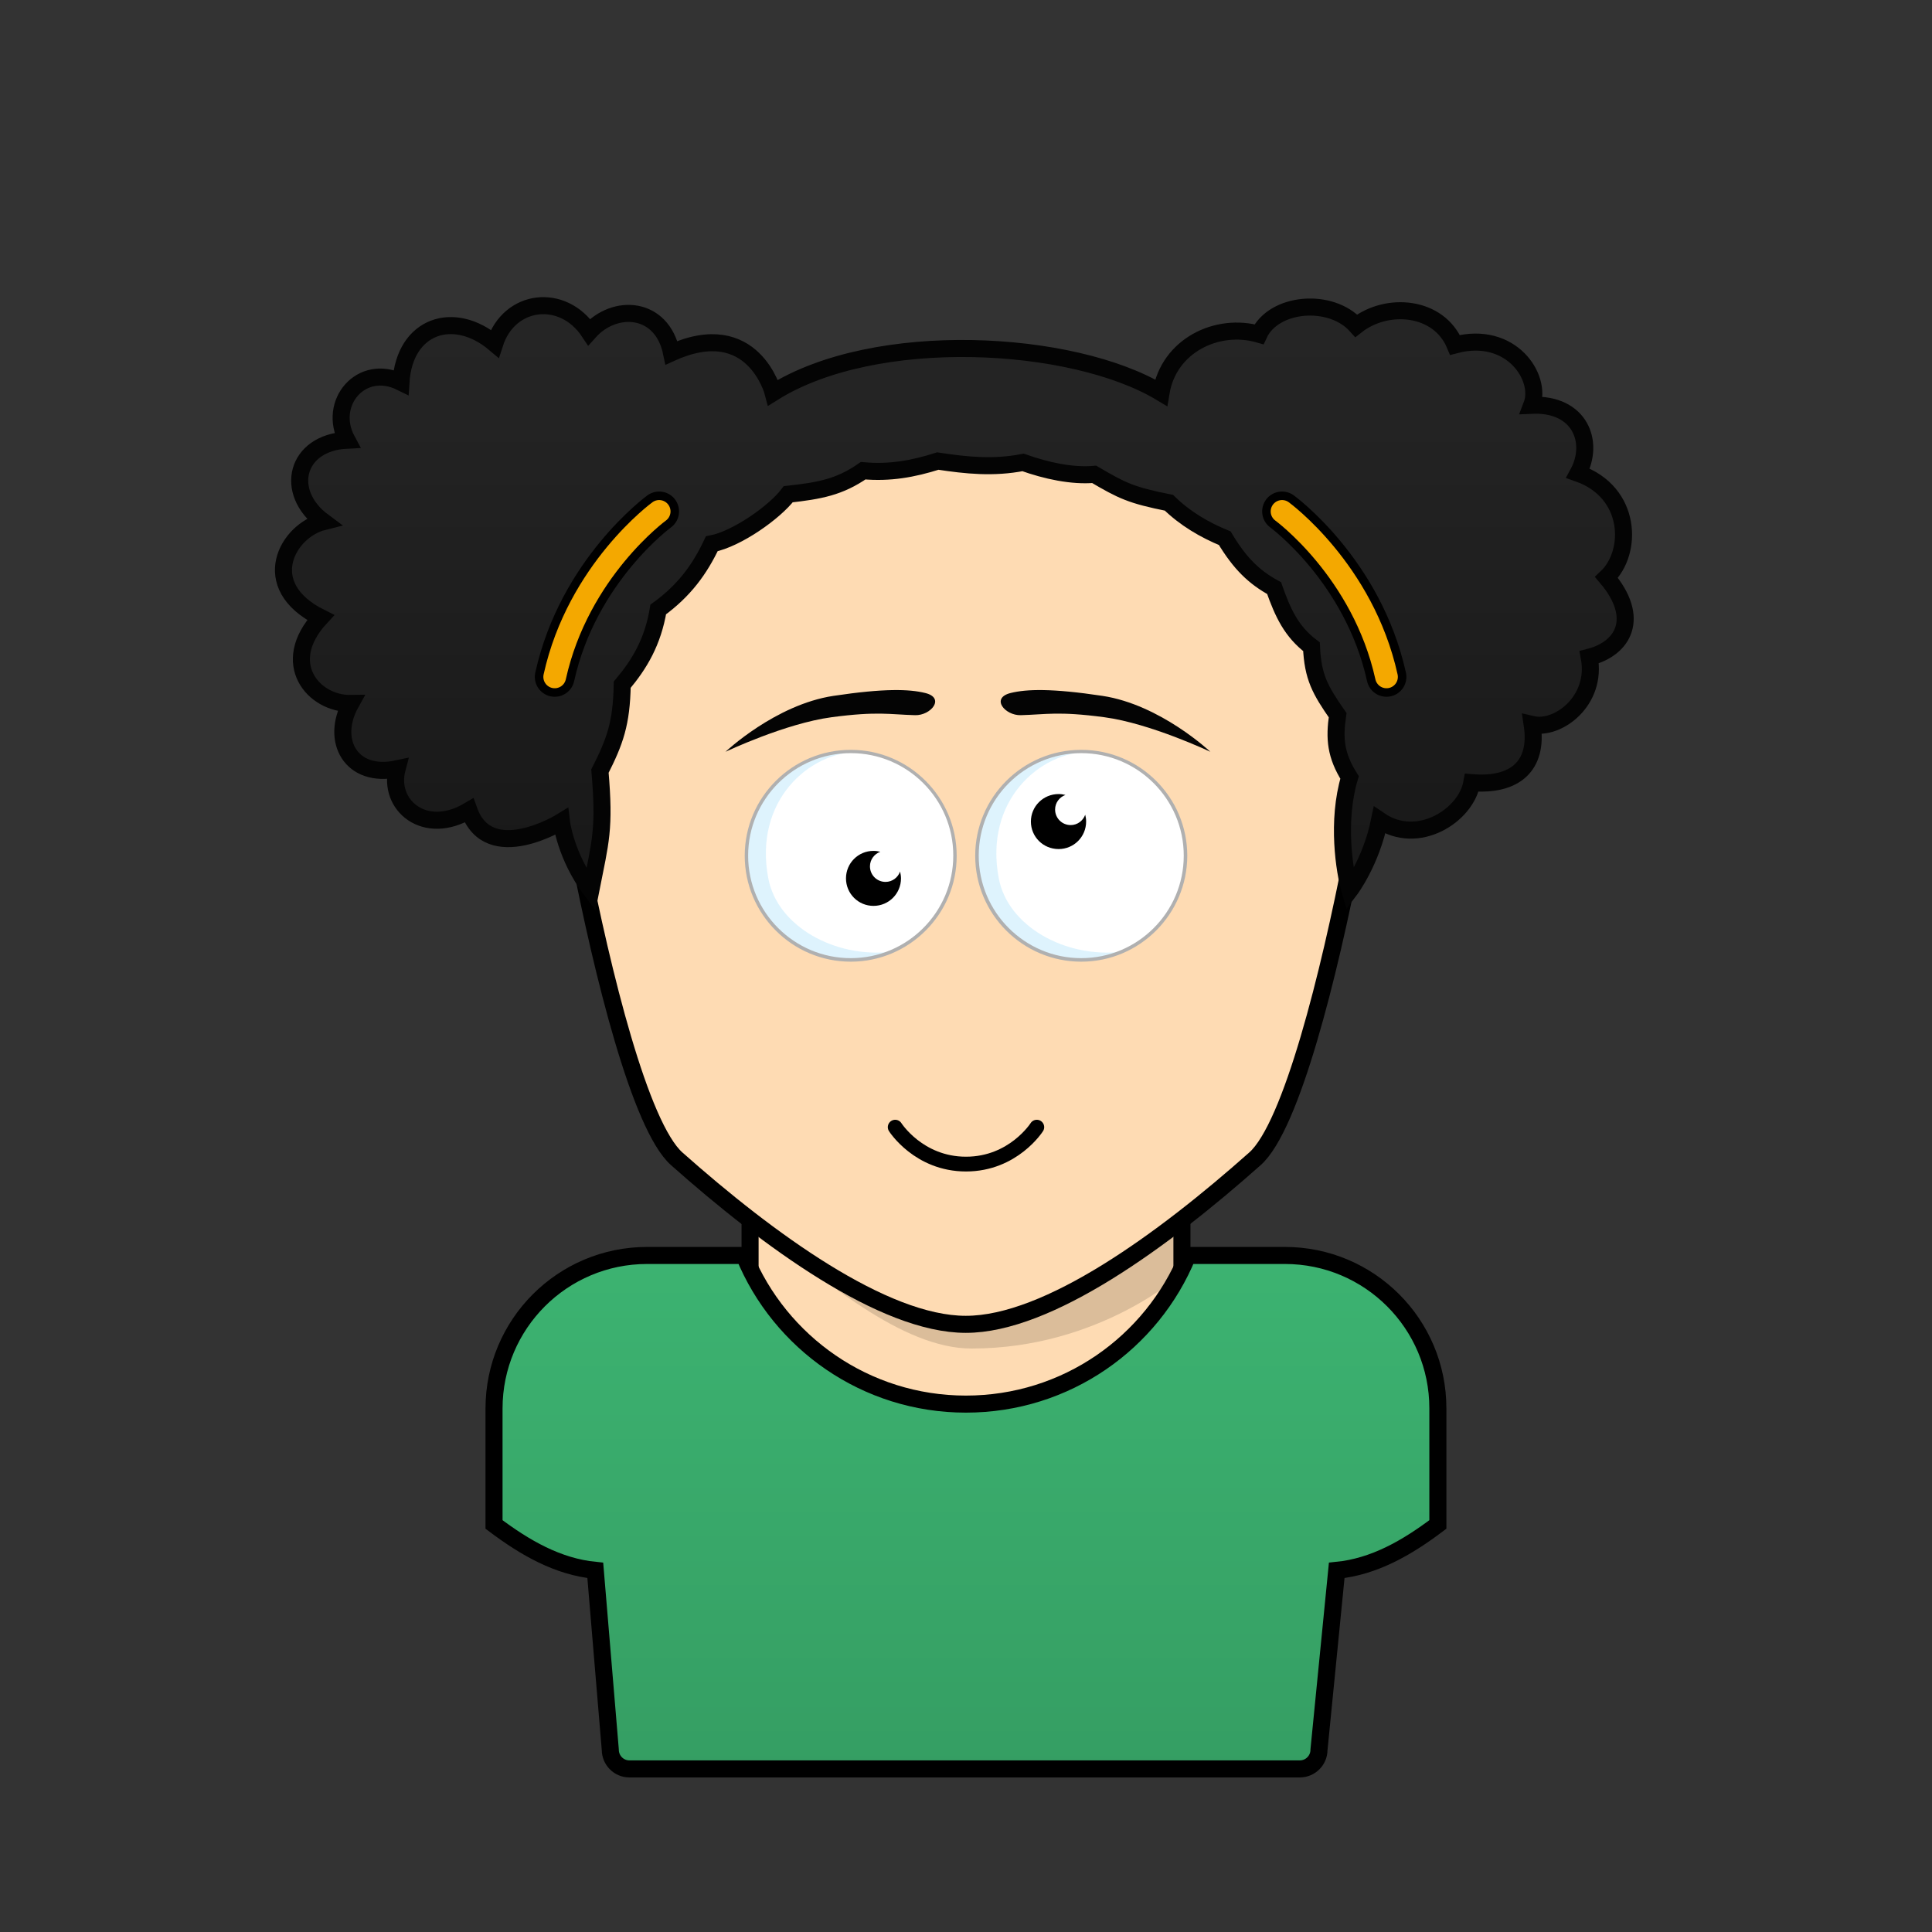 <svg xmlns="http://www.w3.org/2000/svg" viewBox="0 0 170 170"><rect x="0" y="0" width="170" height="170" fill="#333333" stroke="none"/><rect stroke="#000000" stroke-width="1.5" x="66" y="102.56" width="38" height="44" fill="#fedbb3"/><path fill="#000000" opacity="0.14" d="M66,107.44c6.44,5.24,13.4,11.22,19.49,11.22c11.29,0,18.52-6.6,18.52-6.6l0-9.5H66V107.44z"/><path stroke="#000000" stroke-width="1.5" d="M85,34.4c18.39,0,39.63,11.82,34.02,40.71c-2.05,10.56-5.37,24-8.6,26.86c-8.02,7.13-18.19,14.57-25.44,14.56c-7.25,0-17.41-7.44-25.43-14.56c-3.22-2.86-6.54-16.3-8.59-26.86C45.37,46.22,66.61,34.4,85,34.4z" fill="#fedbb3"/><path fill="none" stroke="#000000" stroke-width="1.3" stroke-linecap="round" d="M78.77,99.18c0,0,2.06,3.25,6.23,3.25s6.23-3.25,6.23-3.25"/><path fill="#FFFFFF" d="M74.86,66.12c5.07,0,9.17,4.11,9.17,9.17c0,5.07-4.11,9.17-9.17,9.17c-5.07,0-9.18-4.11-9.18-9.17C65.69,70.22,69.79,66.12,74.86,66.12z"/><path fill="#FFFFFF" d="M95.14,66.11c5.07,0,9.17,4.11,9.17,9.17c0,5.07-4.11,9.17-9.17,9.17c-5.07,0-9.18-4.11-9.18-9.17C85.97,70.22,90.08,66.11,95.14,66.11z"/><path fill="#CDECFC" opacity="0.65" d="M65.68,75.29c0,6.8,7.16,11.02,12.7,8.46c-4.89,0.56-9.98-2.22-10.78-6.48c-1.29-6.83,3.62-11.12,8-11.12C71.94,65.5,65.68,68.71,65.68,75.29z"/><path fill="#CDECFC" opacity="0.65" d="M85.96,75.29c0,6.8,7.16,11.02,12.7,8.46c-4.89,0.56-9.98-2.22-10.78-6.48c-1.29-6.83,3.62-11.12,8-11.12C92.22,65.5,85.96,68.71,85.96,75.29z"/><path fill="#B0B0B0" d="M74.86,84.62c-5.14,0-9.33-4.18-9.33-9.32c0-5.14,4.18-9.32,9.33-9.32c5.14,0,9.32,4.18,9.32,9.32C84.19,80.43,80,84.62,74.86,84.62z M74.86,66.27c-4.98,0-9.03,4.05-9.03,9.02c0,4.98,4.05,9.02,9.03,9.02c4.98,0,9.02-4.05,9.02-9.02C83.89,70.31,79.84,66.27,74.86,66.27z"/><path fill="#B0B0B0" d="M95.14,84.62c-5.14,0-9.33-4.18-9.33-9.32c0-5.14,4.18-9.32,9.33-9.32s9.33,4.18,9.33,9.32C104.46,80.43,100.28,84.62,95.14,84.62z M95.14,66.27c-4.98,0-9.02,4.05-9.02,9.02c0,4.98,4.05,9.02,9.02,9.02c4.98,0,9.02-4.05,9.02-9.02C104.16,70.31,100.11,66.27,95.14,66.27z"/><path fill="#000000" d="M94.21,72.6c-0.76,0-1.37-0.61-1.37-1.37c0-0.59,0.38-1.09,0.91-1.28c-0.19-0.05-0.39-0.08-0.6-0.08c-1.35,0-2.44,1.08-2.44,2.42c0,1.34,1.08,2.42,2.44,2.42c1.34,0,2.42-1.08,2.42-2.42c0-0.21-0.03-0.41-0.08-0.6C95.3,72.22,94.8,72.6,94.21,72.6z"/><path fill="#000000" d="M77.92,77.6c-0.76,0-1.37-0.61-1.37-1.37c0-0.59,0.38-1.09,0.91-1.28c-0.19-0.05-0.39-0.08-0.6-0.08c-1.34,0-2.42,1.08-2.42,2.42c0,1.34,1.08,2.42,2.42,2.42c1.34,0,2.42-1.08,2.42-2.42c0-0.21-0.04-0.41-0.08-0.6C79.01,77.22,78.51,77.6,77.92,77.6z"/><path fill="#040404" d="M106.5,66.15c0,0-5.27-2.5-9.33-3.04c-4.06-0.54-5.1-0.24-7.35-0.18c-1.38,0.04-2.68-1.5-0.9-1.95c1.42-0.35,3.62-0.42,8.08,0.25C102.11,62,106.5,66.15,106.5,66.15z M73.34,61.23c4.47-0.67,6.66-0.6,8.08-0.25c1.78,0.44,0.48,1.99-0.9,1.95c-2.25-0.06-3.29-0.36-7.35,0.18c-4.06,0.54-9.33,3.04-9.33,3.04S68.23,62,73.34,61.23z"/><path stroke="#000000" stroke-width="1.5" fill="url(#ShirtGradient-139f61c7-1-Shirt)" d="M113.06,110.47h-8.55c-3.15,7.68-10.69,13.08-19.52,13.08c-8.81,0-16.36-5.41-19.51-13.08h-8.54c-7.44,0-13.47,6.03-13.47,13.47v10.2c2.74,2.06,5.6,3.71,8.91,4.04l1.32,15.78c0,0.93,0.75,1.69,1.68,1.69h58.99c0.94,0,1.69-0.76,1.69-1.69l1.56-15.78c3.3-0.33,6.17-1.98,8.9-4.04v-10.21C126.53,116.5,120.5,110.47,113.06,110.47z"/><path stroke="#040404" stroke-width="1.5" stroke-miterlimit="50" fill="url(#HairGradient-139f61c7)" d="M141.36,50.81c3.02,3.56,1.5,6.25-1.52,7.02c0.73,3.85-2.77,6.45-5.02,5.92c0.56,3.69-1.56,5.43-5.31,5.12c-0.5,2.88-4.75,5.62-8.12,3.31c-0.75,3.69-2.61,6.14-2.61,6.14c-0.48-1.65-1.18-6.07-0.03-9.91c-1.23-1.96-1.35-3.42-1.05-5.48c-1.55-2.23-2.18-3.35-2.3-6.02c-1.75-1.33-2.5-2.92-3.29-5.16c-1.75-0.96-2.98-2.13-4.34-4.39c-1.8-0.74-3.5-1.74-4.91-3.12c-3.34-0.67-4.11-1.05-6.58-2.5c-1.96,0.17-4.21-0.32-6.26-1.05c-2.62,0.51-4.99,0.26-7.5-0.12c-2.21,0.7-4.24,1.06-6.57,0.85c-2.09,1.45-3.82,1.76-6.59,2.07c-1.2,1.58-4.5,3.92-6.73,4.36c-1.06,2.24-2.4,4.1-4.71,5.78c-0.48,2.86-1.64,4.8-3.17,6.62c-0.06,3.4-0.64,5-1.96,7.6c0.44,5.13,0.05,6.15-0.8,10.46c-2.25-3.03-2.59-6.01-2.59-6.01s-6.38,3.94-8.13-0.98c-3.92,2.33-7.17-0.5-6.33-3.67c-4.07,0.87-5.88-2.51-4.08-5.75c-3.27,0.05-6.36-3.54-2.65-7.56c-5.65-2.82-2.9-7.66,0.24-8.44c-3.51-2.6-2.42-6.95,2.08-7.17c-1.75-3.25,1.25-6.83,4.75-5.1c0.31-5,4.66-6.43,8.25-3.4c1.28-3.97,6-4.5,8.31-1.02c2.25-2.52,6.4-2.28,7.25,1.83c7.19-3.25,8.94,3.51,8.94,3.51c9-5.64,26.31-4.7,34.13,0c0.68-4.14,4.94-6.2,8.62-5.14c1.31-2.81,6.31-3.25,8.56-0.75c2.69-2.12,7.25-1.77,8.69,1.69c4.94-1.31,7.69,2.88,6.75,5.31c4.25-0.19,5.56,3.25,4.08,5.98C143.62,43.31,143.69,48.61,141.36,50.81z"/><path fill="none" stroke="#000000" stroke-width="3.5" stroke-linecap="round" d="M112.81,45c0,0,7.12,5.19,9.19,14.56"/><path fill="none" stroke="#F4A800" stroke-width="2" stroke-linecap="round" d="M112.81,45c0,0,7.12,5.19,9.19,14.56"/><circle fill="#FF0000" stroke="#000000" stroke-width="0.75" d="M121.12,51.77c0,1.28-1.04,2.31-2.31,2.31c-1.28,0-2.31-1.03-2.31-2.31c0-1.28,1.04-2.31,2.31-2.31C120.09,49.46,121.12,50.49,121.12,51.77z"/><path fill="none" stroke="#000000" stroke-width="3.5" stroke-linecap="round" d="M58,45c0,0-7.12,5.19-9.19,14.56"/><path fill="none" stroke="#F4A800" stroke-width="2" stroke-linecap="round" d="M58,45c0,0-7.12,5.19-9.19,14.56"/><circle fill="#FF0000" stroke="#000000" stroke-width="0.75" d="M49.69,51.77c0,1.28,1.04,2.31,2.31,2.31c1.28,0,2.31-1.03,2.31-2.31c0-1.28-1.04-2.31-2.31-2.31C50.72,49.46,49.69,50.49,49.69,51.77z"/><linearGradient id="HairGradient-139f61c7" x1="0%" x2="0%" y1="100%" y2="0%"><stop offset="0%" stop-color="#181818"/><stop offset="100%" stop-color="#262626"/></linearGradient><linearGradient id="ShirtGradient-139f61c7-1-Shirt" x1="0%" x2="0%" y1="100%" y2="0%"><stop offset="0%" stop-color="#359e63"/><stop offset="100%" stop-color="#3CB371"/></linearGradient></svg>
